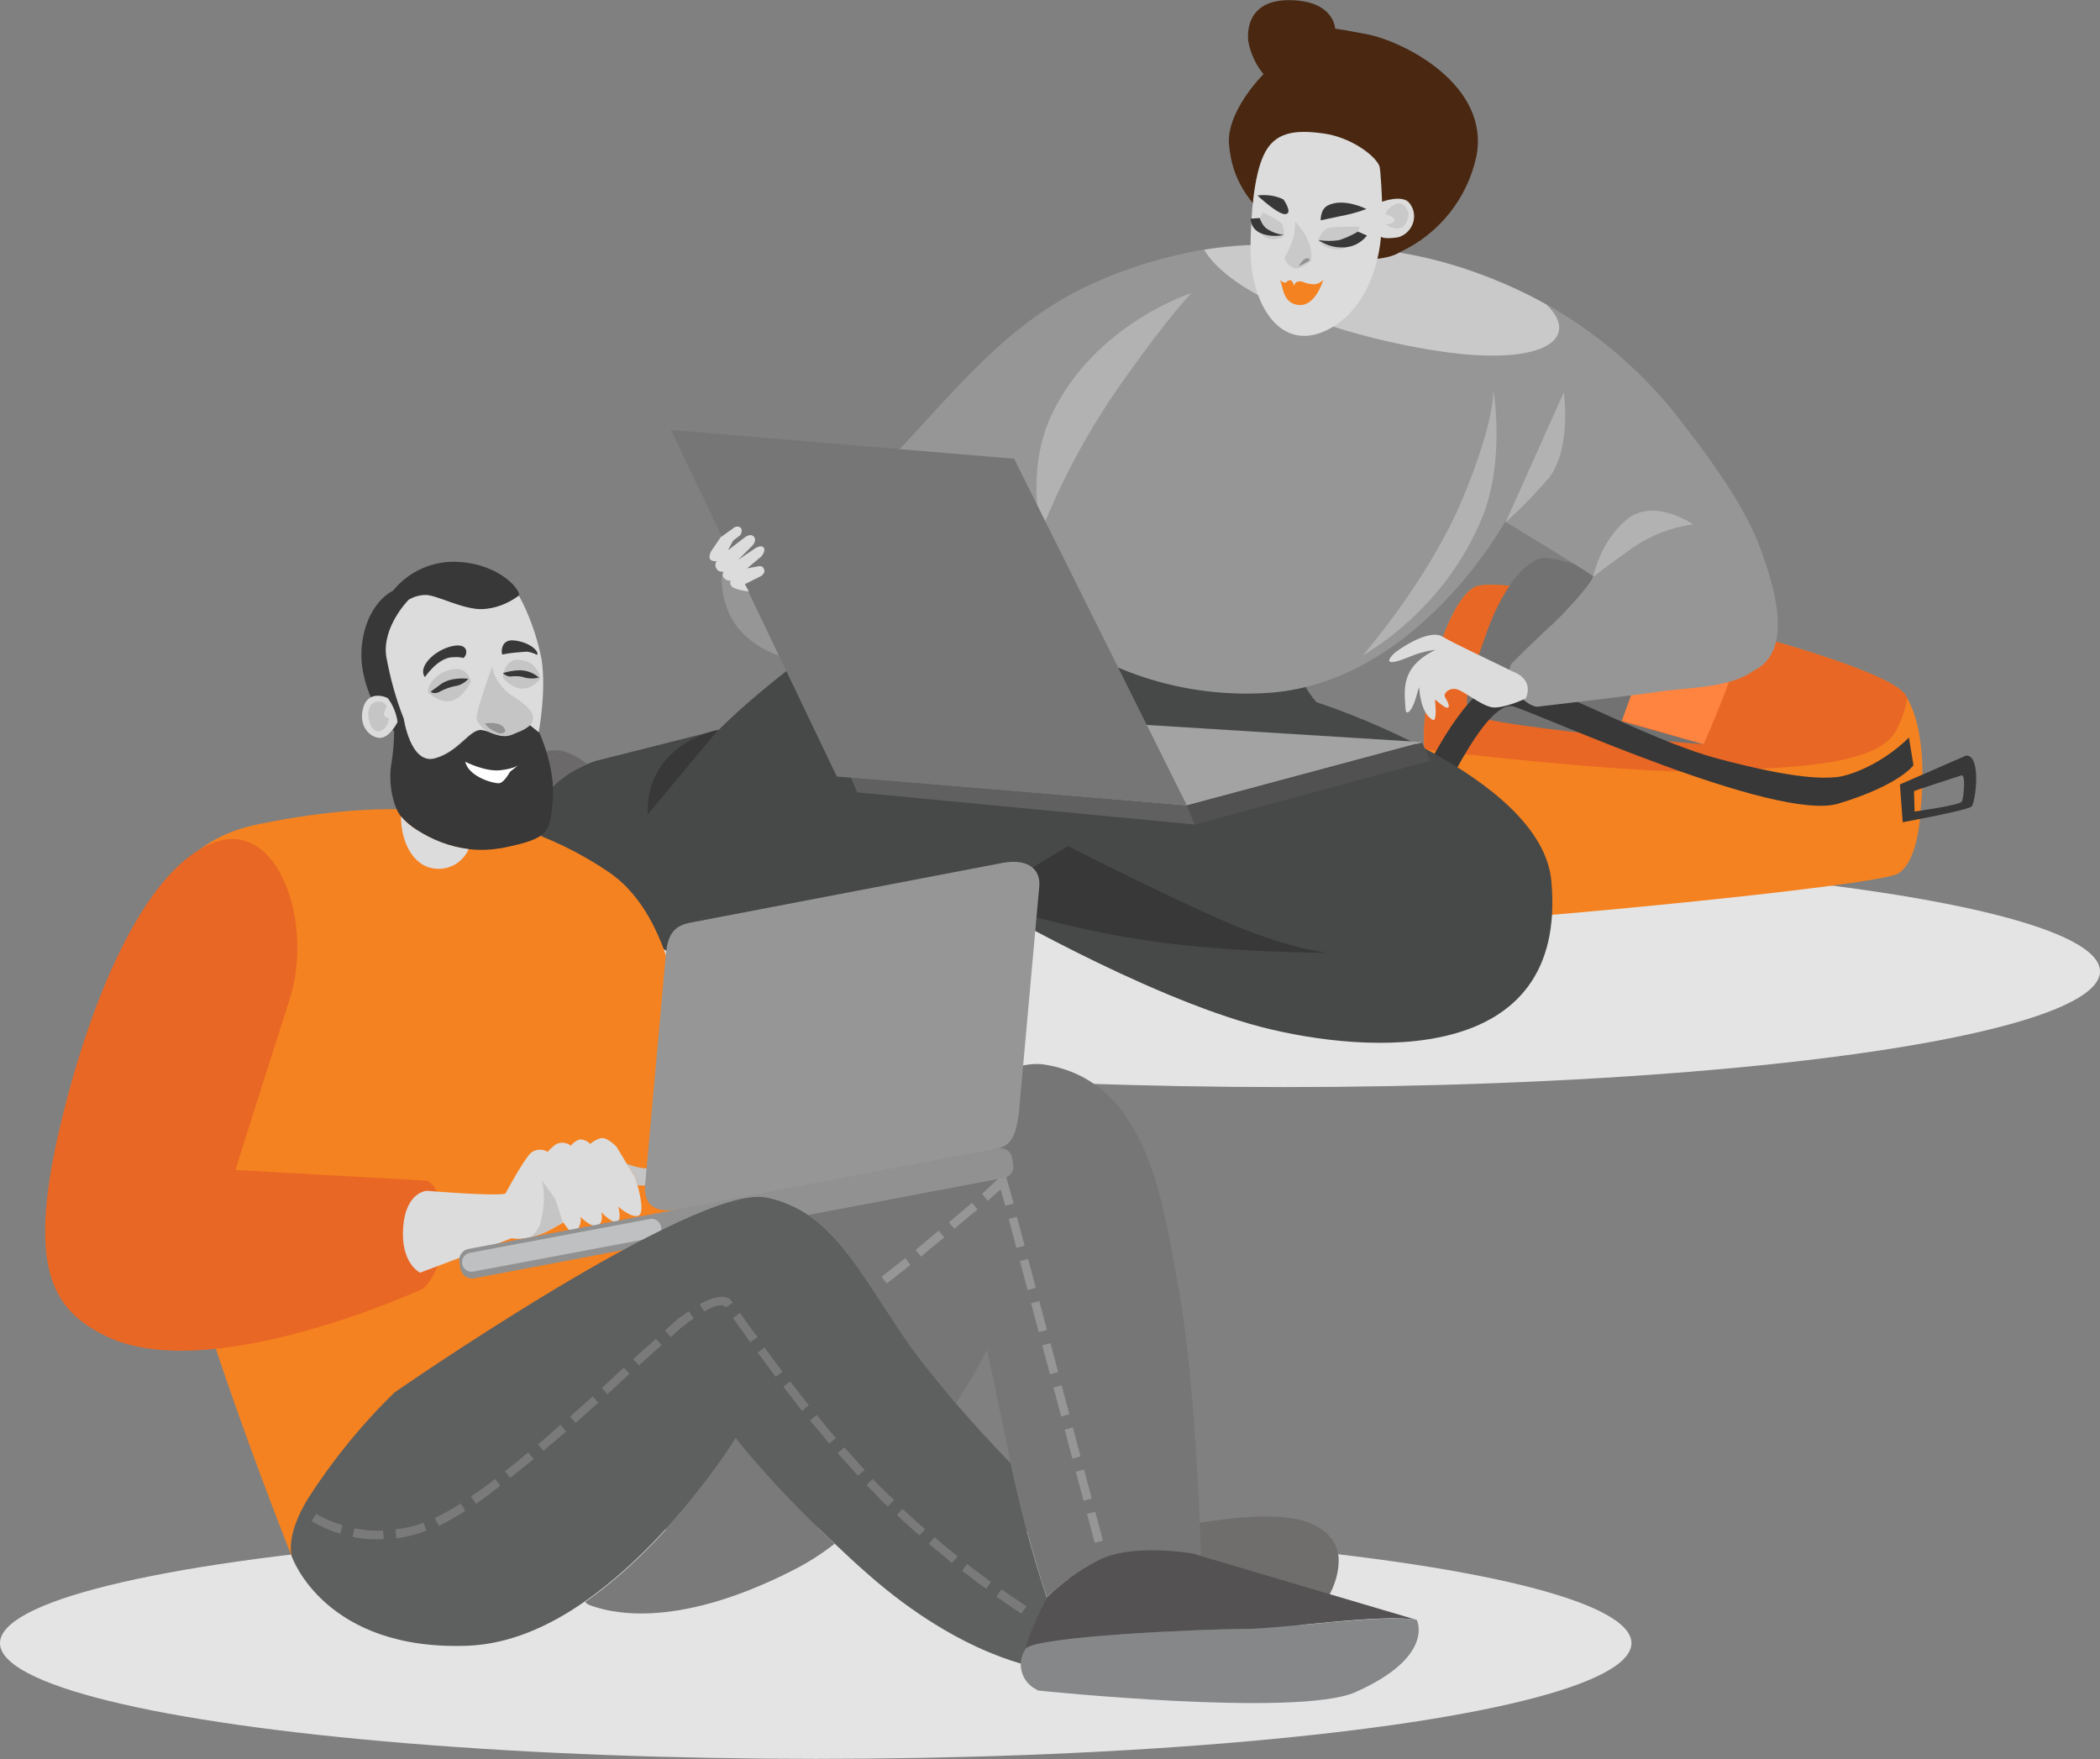 <?xml version="1.0" encoding="utf-8"?>
<!-- Generator: Adobe Illustrator 26.0.0, SVG Export Plug-In . SVG Version: 6.00 Build 0)  -->
<svg version="1.1" id="Layer_1" xmlns="http://www.w3.org/2000/svg" xmlns:xlink="http://www.w3.org/1999/xlink" x="0px" y="0px"
	 viewBox="0 0 372 311.6" style="enable-background:new 0 0 372 311.6;" xml:space="preserve">
<rect x="0" y="0" width="372" height="311.6" fill="#808080" stroke="none"/>
<style type="text/css">
	.st0{fill:#E4E4E4;}
	.st1{fill:#F58220;}
	.st2{fill:#E96724;}
	.st3{fill:#FF8440;}
	.st4{fill:#727272;}
	.st5{fill:#383838;}
	.st6{fill:#474848;}
	.st7{fill:#6B6969;}
	.st8{fill:#969696;}
	.st9{fill:#B2B2B2;}
	.st10{fill:#C9C9C9;}
	.st11{fill:#492711;}
	.st12{fill:#DCDCDC;}
	.st13{fill:#F58221;}
	.st14{fill:#939393;}
	.st15{fill:#515151;}
	.st16{fill:#606060;}
	.st17{fill:#A3A3A3;}
	.st18{fill:#767677;}
	.st19{fill:#706D6D;}
	.st20{fill:#C5C5C5;}
	.st21{fill:#7A7A7A;}
	.st22{fill:#919191;}
	.st23{fill:#BFC0C1;}
	.st24{fill:#5E5F5F;}
	.st25{fill:#545252;}
	.st26{fill:#858789;}
	.st27{fill:#FFFFFF;}
</style>
<g transform="translate(-876 -654.436)">
	<ellipse class="st0" cx="1020.5" cy="945.5" rx="144.5" ry="20.5"/>
	<ellipse class="st0" cx="1103.5" cy="826.5" rx="144.5" ry="20.5"/>
	<g transform="translate(3611.023 171.775)">
		<g transform="translate(-2482.781 581.516)">
			<g transform="translate(0 4.78)">
				<path class="st1" d="M7.5,59.4c-2.7-0.5-6.5-22.4-7.4-30.2c0-0.1,0-0.1,0-0.2C-0.7,21.3,3.5,3.6,8.9,0.4s71.9,12.1,76.4,19.1
					c0.1,0.2,0.2,0.3,0.3,0.5c4,7.1,2.4,19.5,2.4,19.5s-0.2,9.3-4,11.6S10.2,59.9,7.5,59.4z"/>
				<path class="st2" d="M0.1,29.1c0-0.1,0-0.1,0-0.2C-0.7,21.3,3.5,3.6,8.9,0.4s71.9,12.1,76.4,19.1c0.1,0.2,0.2,0.3,0.3,0.5
					c-0.3,2-1,3.9-1.9,5.7C80.4,32.1,65,32.2,52,33C42.1,33.6,14,30.9,0.1,29.1z"/>
			</g>
			<g transform="translate(7.631 0)">
				<path class="st3" d="M41.9,33l-14.5-4.2l8.1-22.6l1-2.8c0,0,10.2,3.5,12.4,6.3S41.9,33,41.9,33z"/>
				<path class="st4" d="M0.4,27.4c-1.3-2.4,0.6-7.1,3-14S9.7,0.7,13.3,0c2.3-0.4,14.1,3.5,22.2,6.3l-8.1,22.6L41.9,33
					C41.9,33,1.7,29.8,0.4,27.4z"/>
			</g>
			<g transform="translate(0.413 21.498)">
				<path class="st5" d="M96.6,22.5c0.7-0.7,1.8-9.2-1-9l-11.7,5.1l0.5,6.7C84.3,25.3,95.9,23.2,96.6,22.5z M94.8,17
					c0.8-0.3,0.4,3.9,0.1,4.6s-8.4,1.8-8.4,1.8l-0.1-3.6C86.4,19.7,93.9,17.3,94.8,17L94.8,17z"/>
				<path class="st5" d="M85.5,10.3l0.8,4.9c0,0-2.4,3.5-13.3,6.8S20.6,6.4,15.5,4.8S1.3,24.1,1.3,24.1L0,16C0,16,7.3,0.6,13.8,0
					s24.1,10.4,38.1,14.1s18.6,3.4,20.8,3.2S80.6,15.1,85.5,10.3z"/>
			</g>
		</g>
		<g transform="translate(-2639.708 579.351)">
			<path class="st6" d="M2.6,54c0.2,0.1,0.3,0.3,0.5,0.4c0,0,16.2,21,34.1,22.2s40.9-13.9,40.9-13.9s28.9,17,49.9,22.5
				c18.9,4.9,54.5,7.2,51.5-25.8c-1.7-19-41.6-31.7-41.6-31.7c-1.9-2.1-3.1-4.7-3.7-7.5c-3-12.3-16.8-15.9-16.8-15.9
				C77.7-14.1,32,32.6,32,32.6l-21.8,5.5c0,0-0.6,0.2-1.4,0.5c-2.1,0.8-5.9,2.8-7.7,6C-0.8,47.7-0.2,51.7,2.6,54z"/>
			<path class="st5" d="M93.9,53.2c0,0,13,6.7,26.1,12.6s20.2,6.3,20.2,6.3s-18,0-32.4-2.2c-10.1-1.5-20-3.9-29.7-7.2L93.9,53.2z"/>
			<path class="st5" d="M19.4,47.6l12.5-15C32,32.6,19.1,34.8,19.4,47.6z"/>
		</g>
		<g transform="translate(-2659.457 615.559)">
			<path class="st7" d="M28.5,2.5c-2.5,1-4.8,2.5-6.6,4.5l0,0c-2.7,1.3-5,3.2-6.7,5.6c-3,4.5-3.5,8.6-2,10.8
				c-2.3,1.5-4.8,2.7-7.3,3.8c-0.9,0.3-1.8,0.5-2.7,0.4c-0.3-0.4-0.6-0.9-0.7-1.4c-0.5-3.5-0.5-5.7,3.3-12.2
				C8.9,9.1,19.3,2.8,24,0.1C25.6,0.6,27.2,1.4,28.5,2.5z"/>
			<path class="st7" d="M22.4,17.8c-3.1,1.9-6.3,4-9.1,5.6c-1.4-2.2-1-6.4,2-10.8c1.7-2.4,4-4.3,6.7-5.6c-0.4,0.5-0.8,1-1.1,1.5
				C18.9,11.5,19.6,15.5,22.4,17.8z"/>
			<path class="st7" d="M24,0.1C19.3,2.8,8.9,9.1,5.9,14.1c-3.8,6.5-3.8,8.7-3.3,12.2c0.1,0.5,0.3,1,0.7,1.4
				c-2.8-0.2-4.4-2.8-2.2-10C4,8.3,17.1,0.7,22.2,0C22.8,0,23.4,0,24,0.1z"/>
		</g>
		<g transform="translate(-2607.208 526.049)">
			<path class="st8" d="M0,59.3c0.6,14.7,16.8,16.2,29.3,15c10.6-1,25.5-9.1,25.5-9.1c11.8,10.3,27.2,15.3,42.7,14.1
				c26-2.2,41.3-30.3,41.3-30.3s15.2,9.2,15.6,9.7c-0.2,1.2-4.8,6.2-7,8.3c-2.5,2.2-7.5,7.2-7.5,7.2c-0.9,2.1-0.3,4.4,1.5,5.8
				c2,1.9,3.1,1.8,3.1,1.8s15.5-1.8,21.8-2.7c4.7-0.7,12.3-0.6,16.4-3.6c7.5-3.5,3.7-15.2,1.3-21.8c-2.7-7.4-8.9-16-15.7-24.6
				c-6.2-7.5-13.7-13.8-22.2-18.6c-4.1-2.3-8.4-4.2-12.9-5.8c-9.6-3.4-19.9-4.9-30.1-4.3c0,0-6.9-1.4-17.6,0.4
				C78.6,2,71.9,4,65.6,6.9C49.1,14.4,39.8,28.1,26.9,41C19.2,48.7-0.2,53.7,0,59.3z"/>
			<g transform="translate(55.805 8.498)">
				<path class="st9" d="M27.5,0c0,0-3.5,3.3-12.4,15.9C9.3,24.1,4.5,33,0.8,42.3c0,0-2.8-10.9,1.9-20.8C10.4,5.4,27.5,0,27.5,0z"/>
				<path class="st9" d="M80.9,17.1c0,0,0.5,5.2-5.5,19.5S57.8,64.2,57.8,64.2s14.8-8,21.4-25.1C83,29.1,80.9,17.1,80.9,17.1z"/>
				<path class="st9" d="M116.3,41c-3.8,0.5-7.4,1.9-10.5,4c-4.8,3.4-7.2,5.3-7.2,5.3s1.2-6.3,6-10.2S116.3,41,116.3,41z"/>
				<path class="st9" d="M93.4,17.6c0,0,1.4,9.6-2.5,15c-2.4,2.8-5,5.5-7.8,8L93.4,17.6z"/>
			</g>
		</g>
		<path class="st10" d="M-2521.7,526.9c3.6,6.4,18.1,14,39.9,17.7c20.3,3.4,27-2,20.7-8c-4.1-2.3-8.4-4.2-12.9-5.8
			c-9.6-3.4-19.9-4.9-30.1-4.3C-2504,526.6-2511,525.2-2521.7,526.9z"/>
		<path class="st11" d="M-2487,527.3c6.9-3.2,11.9-9.5,13.5-16.9c2.5-12.6-12.7-20.4-19.5-21.7s-5.5-0.9-5.5-0.9s-0.1-4.8-7.5-5.1
			c-7.2-0.3-8.2,4.3-7.9,7.3c0.4,2.1,1.3,4.1,2.7,5.8c0,0-6.7,6.6-6.1,12.6c0.6,6,3,9.6,8.6,14.9S-2490.9,529.9-2487,527.3z"/>
		<path class="st12" d="M-2490.2,518.4c0,0,3.7-1.4,4.9,0.3c1.3,1.7,0.9,4-0.7,5.3c-0.4,0.3-0.9,0.6-1.4,0.7c-2.5,0.4-3-0.1-3-0.1
			s-0.6,11.9-9.3,16.4s-13.8-4.9-13.8-13.9c0-6.3,0.6-13.2,2.3-16.9c1.9-4.2,5.6-4.6,10.6-3.9c4.6,0.6,9,3.7,9.9,5.7
			C-2490.4,512.7-2490.2,518.4-2490.2,518.4z"/>
		<path class="st13" d="M-2500.6,532.2c-0.5,0.6-1.3,0.9-2,0.8c-1.3-0.1-1.4-0.5-2.2-0.5c-0.5,0-0.9,0.3-1,0.8c0,0-0.2-1-0.7-1
			c-0.6,0-0.6,0.6-1.1,0.4c-0.3-0.1-0.6-0.3-0.7-0.6c0.1,0.3,0.2,0.7,0.3,1c0.2,0.3,0.3,3.5,3.2,3.6S-2500.6,532.2-2500.6,532.2z"/>
		<path class="st10" d="M-2502.8,528.9c0,0-2,1.6-2.9,1.3c-0.9-0.3-1.5-0.9-1.8-1.8c0.7-1.2,1.3-2.6,1.7-4c0.1-0.8,0.2-1.7,0.2-2.5
			C-2505.6,521.9-2502.2,525.2-2502.8,528.9z"/>
		<path class="st10" d="M-2494.2,522.8c0,0-4.3,0-5.4,0.2c-1,0.2-1.9,1.9-1.9,2.2s1.4,1.9,4,1.6
			C-2494.7,526.4-2494.2,522.8-2494.2,522.8z"/>
		<path class="st10" d="M-2511.3,520.3c0,0,2.9,1.3,3.4,2.1c0.3,0.7,0.4,1.4,0.3,2.1c-1,0.7-2.3,0.7-3.3,0.2
			C-2513.4,523.1-2511.3,520.3-2511.3,520.3z"/>
		<path class="st10" d="M-2485.5,520.6c0,0-0.3-1.8-1.6-1.9s-3,1.9-2.3,2s1.9,0.8,1.2,1.3c-0.4,0.3-0.9,0.4-1.4,0.4
			C-2489.6,522.4-2486.1,524.9-2485.5,520.6z"/>
		<path class="st14" d="M-2505,529.8c0,0,0.9-1.5,1.6-1.4c0.7,0.2,0.2,0.5,0.2,0.5C-2503.8,529.3-2504.4,529.6-2505,529.8z"/>
		<g transform="translate(-2513.469 517.188)">
			<path class="st5" d="M20.5,2.5c-1.6,0.6-3.2,1-4.8,1.3l-3.3,0.7c0,0-0.1-1.9,1.2-2.6C16.4,0.4,20.5,2.5,20.5,2.5z"/>
			<path class="st5" d="M5.8,0.8c0,0,1.7,2.4,0.4,2.6s-5-3.3-5-3.3C2.7-0.1,4.4,0.1,5.8,0.8z"/>
			<path class="st5" d="M20.6,7.2L19,6.5c-1,0.6-2.1,1.1-3.3,1.5C14.5,8.2,13.2,8.2,12,8c1.2,0.8,2.6,1.3,4,1.3
				C17.8,9.4,19.5,8.6,20.6,7.2z"/>
			<path class="st5" d="M5.8,7.1C4.6,6.9,3.5,6.5,2.6,5.8c-0.5-0.5-0.8-1.1-1-1.7L0,4.2c0,1.1,0.6,2,1.6,2.5
				C2.9,7.3,4.4,7.4,5.8,7.1z"/>
		</g>
		<g transform="translate(-2616.181 558.82)">
			<path class="st15" d="M134.5,58.6L92.8,69.9l-1.4-3.3l41.7-11.2L134.5,58.6z"/>
			<path class="st16" d="M92.8,69.9L33,64.2l-1.1-2.6l59.5,4.9L92.8,69.9z"/>
			<path class="st17" d="M31.8,61.5l43.6-9.8l57.7,3.6L91.4,66.5L31.8,61.5z"/>
			<path class="st18" d="M91.4,66.5l-62-5.1L0,0l60.8,5.1L91.4,66.5z"/>
		</g>
		<g transform="translate(-2609.37 575.937)">
			<path class="st12" d="M0.3,4.4L2,1.9l2.1-1.5C4.5,0,5-0.1,5.4,0.1c0.7,0.4,0.1,1.4,0.1,1.4l-1.3,1L3.3,4.2l3-2.3
				c0,0,1-0.8,1.6-0.1S7.6,3.4,7.6,3.4L5.1,5.9L7.9,4c0,0,1.2-0.9,1.7-0.3S9.2,5.3,9.2,5.3L6.7,7.4l2.2-0.4c0.4,0,0.7,0.2,0.8,0.6
				C10,8.3,9.1,8.8,9.1,8.8l-2.8,1.4L7,11.5c-0.9-0.1-1.8-0.3-2.6-0.6c-1.1-0.6-0.6-1.3-0.6-1.3c-0.4,0-0.9-0.1-1.2-0.5
				C2.3,8.8,2.3,8.4,2.5,8c0,0-0.9,0.1-1.2-0.5c-0.3-0.4-0.3-1,0-1.4C1.4,6.1-0.7,6.5,0.3,4.4z"/>
			<g transform="translate(120.432 19.129)">
				<path class="st12" d="M4.7,11.3c0.3-1.1,0.6-2,0.6-2s0.2,4.7,2.4,5.8c0.9,0.5,0.4-3.6,0.4-3.6c0.6,0.5,1.2,1,1.9,1.4
					c1.1,0.4,0.3-1.2-0.1-1.8s0.7-1.8,2.1-1.4s4.3,2.9,6.3,3.2c1.5,0.2,4.5-0.9,5.9-1.6C25.7,7.8,22,6.6,22,6.6
					C18.6,4.9,11.5,1.6,9.5,0.4C7-1.2,1.3,2.9,0.8,3.4S-1.6,6,3.2,4.1c1.6-0.7,3.3-1.2,5-1.4C1.9,5.8,2.7,9.8,2.9,13.2
					C3,14.6,4.1,13.4,4.7,11.3z"/>
				<g transform="translate(5.327 4.814)">
					<path class="st12" d="M4.7,2.5L4.7,2.5C4,2.9,3.5,3.5,3.1,4.2C2.8,4.9,2.6,5.7,2.7,6.5C2.1,6,1.8,5.1,2.1,4.4
						C2.6,3.2,4.7,2.5,4.7,2.5z"/>
					<path class="st12" d="M0,4.5c0.3-1.2,0.9-2.3,1.8-3.1c0.6-0.5,1.2-1,1.9-1.4c-1.1,0.2-2.2,0.7-3,1.5C0.1,2.4-0.1,3.4,0,4.5z"/>
				</g>
			</g>
		</g>
		<g transform="translate(-2727.024 626.009)">
			<path class="st1" d="M112.6,78.2c0,0,7.8-53.2-12.8-67.1S56.6-1.1,38,2.6C11,7.9,16.4,40.9,21.7,65.8c5.3,24.9,22,66.6,22,66.6
				S107.8,113.7,112.6,78.2z"/>
			<path class="st2" d="M70.6,74.8C70.3,82.7,66.8,85,66.8,85s-38.3,17.6-56.5,8.1C1.3,88.5-3.5,81.2,3,54.7
				C8.8,31.1,18.4,10.2,29.9,5.9s17.7,14.4,13.4,27.8c-4.3,13.4-9.6,30.2-9.6,30.2l34,1.9C67.7,65.8,70.9,67.2,70.6,74.8z"/>
		</g>
		<path class="st19" d="M-2497.9,759.4c0,0,1-7.7-11.5-8.1s-35.3,5.9-35.3,5.9l-3.4,17.6c0,0,28.9,2.8,41.1-2.9
			C-2497.7,767.5-2497.9,759.4-2497.9,759.4z"/>
		<path class="st12" d="M-2622.1,692.6c-0.2-0.8-0.4-1.4-0.4-1.4l-1.5-2.4l-1.8-3c0,0-1.8-1.9-2.9-1.5c-0.7,0.2-1.3,0.6-1.8,1
			c-0.4-0.5-1.1-0.8-1.8-0.8c-0.7,0.2-1.2,0.6-1.6,1.1c-0.8-0.6-1.9-0.7-2.7-0.2c-0.5,0.4-1,0.8-1.4,1.3c-1-0.6-2.3-0.5-3.1,0.3
			c-1.4,1.5-4.4,7.1-4.4,7.1c-1.9,0.5-13.9-0.5-13.9-0.5s-3.7,0.1-4.2,6.4c-0.5,6.5,3,8.1,3,8.1l16.2-6.1c1.1,0.2,2.3,0.1,3.4-0.2
			c1.1-0.3,2.1-0.6,3.1-1.1c2.5-1.4,2.7-1.5,2.7-1.5l0,0c0,0,1.5,2.7,2.4,1.4c0.5-0.7,0.8-1.6,0.6-2.4c0,0,2,2.1,3.1,1.5
			c1.1-0.6,0.6-2.2,0.6-2.3c0.1,0.1,1.8,1.9,2.7,1.7c1-0.2,0.3-2.7,0.3-2.7s2.3,2.1,3.6,1.6
			C-2620.9,697.5-2621.6,694.4-2622.1,692.6z"/>
		<path class="st20" d="M-2635.3,699.2L-2635.3,699.2c0,0-0.3,0.1-2.7,1.5c-1,0.5-2,0.9-3.1,1.1c1-0.7,1.7-1.7,1.9-2.9
			c0.6-2.3,0.7-4.7,0.2-7.1l2.3,3.2L-2635.3,699.2z"/>
		<path class="st20" d="M-2617.1,690.2c0.1,0.6-1.5,1.9-2.8,2.3c-0.7,0.2-1.5,0.2-2.2,0.1c-0.2-0.8-0.4-1.4-0.4-1.4l-1.5-2.4
			c1,0.4,2,0.7,3,0.8C-2619.3,689.8-2617.2,689.6-2617.1,690.2z"/>
		<g transform="translate(-2631.479 671.123)">
			<path class="st21" d="M44.3,85c-2.3,1.8-4.8,3.4-7.4,4.7c-21.6,11-33.1,7.2-35.9,6.2c-0.4-0.1-0.7-0.4-0.9-0.6
				c15.6-10.8,26.8-29.1,26.8-29.1S32.5,73.8,44.3,85z"/>
			<path class="st18" d="M109.2,87.2l-1.2-0.4c0,0-11.2-2.1-17.3,1.3c-0.9,0.5-1.7,1-2.4,1.4c-2.3,1.4-4.5,3.1-6.4,5
				c-2.6-7.8-4.7-15.8-6.4-23.8c-1.5-7.4-4.2-20.1-4.2-20.1c-1.6,3.3-3.5,6.4-5.5,9.5c-2.7-3.2-5.3-6.3-7.4-9.2
				C51.1,40.8,46.5,30.8,38.5,26C55.7,11.1,73.2-1.2,81.4,0.1c18.7,2.9,21.1,24.9,24,40.7C108,55,109.1,81.9,109.2,87.2z"/>
			<g transform="translate(52.628 19.23)">
				<g transform="translate(0 15.16)">
					<path class="st8" d="M5.1,1.2C3.8,2.3,2.3,3.4,0.9,4.5L0,3.3C1.4,2.2,2.8,1.1,4.2,0L5.1,1.2z"/>
				</g>
				<g transform="translate(6.008 10.311)">
					<path class="st8" d="M5.1,1.2C3.7,2.3,2.3,3.4,1,4.6L0,3.4C1.4,2.3,2.7,1.1,4.1,0L5.1,1.2z"/>
				</g>
				<g transform="translate(11.909 5.358)">
					<path class="st8" d="M5.1,1.2C3.7,2.3,2.3,3.5,1,4.6L0,3.5C1.4,2.3,2.7,1.2,4.1,0L5.1,1.2z"/>
				</g>
				<g transform="translate(22.478 7.855)">
					
						<rect x="0.7" y="0.1" transform="matrix(0.967 -0.257 0.257 0.967 -0.665 0.458)" class="st8" width="1.5" height="5.3"/>
				</g>
				<g transform="translate(24.46 15.319)">
					
						<rect x="0.7" y="0.1" transform="matrix(0.967 -0.257 0.257 0.967 -0.665 0.458)" class="st8" width="1.5" height="5.3"/>
				</g>
				<g transform="translate(26.442 22.782)">
					
						<rect x="0.7" y="0.1" transform="matrix(0.967 -0.257 0.257 0.967 -0.665 0.459)" class="st8" width="1.5" height="5.3"/>
				</g>
				<g transform="translate(28.424 30.245)">
					
						<rect x="0.7" y="0.1" transform="matrix(0.967 -0.257 0.257 0.967 -0.665 0.458)" class="st8" width="1.5" height="5.3"/>
				</g>
				<g transform="translate(30.405 37.709)">
					
						<rect x="0.7" y="0.1" transform="matrix(0.967 -0.257 0.257 0.967 -0.665 0.459)" class="st8" width="1.5" height="5.3"/>
				</g>
				<g transform="translate(32.387 45.172)">
					
						<rect x="0.7" y="0.1" transform="matrix(0.967 -0.257 0.257 0.967 -0.665 0.459)" class="st8" width="1.5" height="5.3"/>
				</g>
				<g transform="translate(34.369 52.635)">
					
						<rect x="0.7" y="0.1" transform="matrix(0.967 -0.257 0.257 0.967 -0.665 0.459)" class="st8" width="1.5" height="5.3"/>
				</g>
				<g transform="translate(36.351 60.099)">
					
						<rect x="0.7" y="0.1" transform="matrix(0.967 -0.257 0.257 0.967 -0.665 0.459)" class="st8" width="1.5" height="5.3"/>
				</g>
				<path class="st8" d="M21.9,0.2L21.9,0.2L21.9,0.2L21.9,0.2L21.8,0l-4,3.8l1,1.2l2.3-2l0,0l0,0v0l0,0v0v0l0.8,2.9l1.5-0.4
					L21.9,0.2z"/>
			</g>
		</g>
		<g transform="translate(-2653.645 635.399)">
			<path class="st8" d="M39.3,61.4l55.4-10.5c3-0.6,3.8-2.1,4.4-6.4l3.6-40c0.4-3.2-1.9-5.2-6.4-4.4L40.9,10.7
				c-3,0.6-4.1,2.1-4.4,6.4l-3.6,40C32.5,62,36.4,62,39.3,61.4z"/>
			<path class="st22" d="M2.6,73.7l93.9-17.8c1.1-0.2,1.8-1.3,1.6-2.3l-0.2-1.3c-0.2-1.1-1.3-1.8-2.3-1.6L1.6,68.5
				c-1.1,0.2-1.8,1.3-1.6,2.3l0.2,1.3C0.5,73.2,1.5,73.9,2.6,73.7z"/>
			<path class="st23" d="M34.4,66.5l-31.9,6c-0.9,0.2-1.8-0.4-2-1.3c0,0,0,0,0,0l0,0c-0.2-0.9,0.4-1.8,1.3-2l0,0l31.9-6
				c0.9-0.2,1.8,0.4,2,1.3l0,0C36,65.4,35.4,66.3,34.4,66.5z"/>
		</g>
		<g transform="translate(-2683.487 694.581)">
			<path class="st24" d="M140.2,69.6c-1,7.2-7.7,13.9-7.7,13.9s-13.5-1.8-30.2-16.5c-2.2-1.9-4.2-3.8-6-5.5
				C84.5,50.4,78.8,42.8,78.8,42.8S67.6,61,52,71.8c-6.3,4.4-13.3,7.5-20.6,7.8C6,80.6,0.2,63.9,0.2,63.9s-1.4-3.5,2.9-10.5
				c4.4-6.8,9.5-13.1,15.3-18.7c0,0,53.2-36.9,65.7-34.5c2.3,0.4,4.4,1.3,6.4,2.4c8,4.8,12.6,14.8,19.9,24.9c2.1,2.8,4.7,6,7.4,9.2
				c3.2,3.7,6.6,7.4,9.7,10.6c1.7,8.1,3.8,16,6.4,23.8c1.9-1.9,4.1-3.6,6.4-5C140.4,67.2,140.3,68.4,140.2,69.6z"/>
			<g transform="translate(3.65 17.798)">
				<g transform="translate(121.328 51.816)">
					<path class="st21" d="M0.9,0c1.4,1,2.9,2,4.4,3L4.4,4.3c-1.5-1-3-2-4.4-3L0.9,0z"/>
				</g>
				<g transform="translate(115.237 47.32)">
					<path class="st21" d="M0.9,0C1.6,0.6,2.3,1.1,3,1.6s1.4,1.1,2.1,1.6L4.3,4.4C3.6,3.9,2.8,3.4,2.1,2.8S0.7,1.8,0,1.2L0.9,0z"/>
				</g>
				<g transform="translate(109.347 42.568)">
					<path class="st21" d="M1,0l2,1.7l2.1,1.7l-1,1.2L2.1,2.9L0,1.2L1,0z"/>
				</g>
				<g transform="translate(103.681 37.555)">
					<path class="st21" d="M1,0C2.3,1.2,3.6,2.4,5,3.6L4,4.7C2.6,3.5,1.3,2.3,0,1.1L1,0z"/>
				</g>
				<g transform="translate(98.293 32.249)">
					<path class="st21" d="M1.1,0C1.7,0.6,2.3,1.3,3,1.9l0.9,0.9l1,0.9L3.8,4.9l-1-0.9L1.9,3C1.3,2.3,0.6,1.7,0,1.1L1.1,0z"/>
				</g>
				<g transform="translate(93.189 26.675)">
					<path class="st21" d="M1.2,0c0.6,0.7,1.2,1.3,1.8,2s1.2,1.3,1.8,2L3.6,5C3,4.3,2.4,3.7,1.8,3S0.6,1.7,0,1L1.2,0z"/>
				</g>
				<g transform="translate(88.3 20.911)">
					<path class="st21" d="M1.2,0c0.6,0.7,1.1,1.4,1.7,2.1s1.1,1.4,1.7,2l-1.2,1C2.8,4.4,2.3,3.7,1.7,3S0.6,1.7,0,1L1.2,0z"/>
				</g>
				<g transform="translate(83.588 15.003)">
					<path class="st21" d="M1.2,0c1.1,1.4,2.2,2.8,3.3,4.2l-1.2,1C2.2,3.7,1.1,2.4,0,0.9L1.2,0z"/>
				</g>
				<g transform="translate(79.03 8.976)">
					<path class="st21" d="M1.2,0c1.1,1.4,2.1,2.9,3.2,4.3L3.2,5.2C2.1,3.8,1.1,2.3,0,0.9L1.2,0z"/>
				</g>
				<g transform="translate(74.626 2.837)">
					<path class="st21" d="M1.3,0c1,1.5,2,2.9,3.1,4.3L3.1,5.2C2.1,3.8,1,2.3,0,0.9L1.3,0z"/>
				</g>
				<g transform="translate(68.768)">
					<path class="st21" d="M0,1.3c0.8-0.5,1.7-0.8,2.5-1.1C3,0.1,3.6,0,4.1,0C4.4,0,4.7,0.1,5,0.2c0.1,0,0.2,0.1,0.2,0.1
						c0.1,0,0.2,0.1,0.2,0.2c0.1,0.1,0.1,0.1,0.2,0.2c0,0,0.1,0.1,0.1,0.1c0,0.1,0.1,0.1,0.1,0.2L5.8,0.9L5.9,1L4.6,1.9L4.5,1.7
						L4.5,1.6c0,0,0,0,0,0.1c0,0,0,0,0,0c0,0,0,0,0,0c0,0,0,0,0,0c0,0,0,0-0.1,0C4.2,1.6,4.1,1.5,4,1.5c-0.3,0-0.7,0-1,0.1
						c-0.8,0.2-1.5,0.6-2.2,1L0,1.3z"/>
				</g>
				<g transform="translate(62.615 2.551)">
					<path class="st21" d="M0,3.4c0.7-0.6,1.3-1.2,2-1.8c0.3-0.3,0.7-0.6,1.1-0.8L4.2,0l0.9,1.3L4,2C3.7,2.3,3.4,2.6,3,2.8
						C2.3,3.4,1.7,4,1,4.6L0,3.4z"/>
				</g>
				<g transform="translate(56.997 7.443)">
					<path class="st21" d="M0,3.6C1.3,2.4,2.6,1.2,4,0l1,1.1C3.7,2.3,2.3,3.5,1,4.7L0,3.6z"/>
				</g>
				<g transform="translate(51.418 12.544)">
					<path class="st21" d="M0,3.6L3.9,0l1,1.1L1,4.7L0,3.6z"/>
				</g>
				<g transform="translate(45.801 17.634)">
					<path class="st21" d="M0,3.6C1.3,2.4,2.7,1.2,4,0l1,1.1C3.7,2.3,2.3,3.5,1,4.7L0,3.6z"/>
				</g>
				<g transform="translate(40.101 22.657)">
					<path class="st21" d="M0,3.5C1.4,2.3,2.7,1.2,4,0l1,1.2C3.7,2.3,2.3,3.5,1,4.6L0,3.5z"/>
				</g>
				<g transform="translate(34.27 27.558)">
					<path class="st21" d="M0,3.3C1.4,2.3,2.8,1.1,4.1,0l1,1.2C3.7,2.3,2.3,3.4,0.9,4.5L0,3.3z"/>
				</g>
				<g transform="translate(28.233 32.26)">
					<path class="st21" d="M0,3.1c1.5-1,2.9-2,4.3-3.1l0.9,1.2C3.8,2.3,2.4,3.4,0.9,4.4L0,3.1z"/>
				</g>
				<g transform="translate(21.844 36.591)">
					<path class="st21" d="M0,2.6C1.6,1.8,3.1,1,4.6,0l0.8,1.3C3.9,2.3,2.3,3.2,0.7,4L0,2.6z"/>
				</g>
				<g transform="translate(14.852 40.007)">
					<path class="st21" d="M0,1.2C1.7,1,3.4,0.6,5,0l0.5,1.4C3.8,2.1,2,2.5,0.2,2.8L0,1.2z"/>
				</g>
				<g transform="translate(7.279 41.014)">
					<path class="st21" d="M0.3,0C2,0.3,3.7,0.5,5.4,0.4l0.1,1.5C3.6,2,1.8,1.9,0,1.5L0.3,0z"/>
				</g>
				<g transform="translate(0 38.455)">
					<path class="st21" d="M0.8,0c1.5,0.9,3.1,1.5,4.7,2L5.1,3.5C3.3,3,1.6,2.2,0,1.3L0.8,0z"/>
				</g>
			</g>
		</g>
		<g transform="translate(-2554.24 757.316)">
			<path class="st25" d="M70.2,12.3L32,1l-1.2-0.4c0,0-11.2-2.1-17.3,1.3c-3.2,1.7-6.2,3.8-8.8,6.4c0,0-3.3,6.4-3.8,9.1
				c1.6-2.2,31.5-3.5,38.7-3.5C46.2,13.9,64.3,11.1,70.2,12.3z"/>
			<path class="st26" d="M70.2,12.3c-5.9-1.1-24,1.6-30.6,1.6c-7.2,0-37.1,1.3-38.7,3.5c-1.5,2.2-1,5.2,1.2,6.8
				c0.3,0.2,0.7,0.4,1,0.6c0,0,45.9,4.8,56.2,0.3C73.5,18.8,70.2,12.3,70.2,12.3z"/>
		</g>
		<path class="st5" d="M-2670.9,596.8c-0.9,7.5,4.2,14,4.2,14l1.5,1.4c0,1.9-0.2,3.9-0.5,5.8c-0.6,3.5,0.4,7.5,1.5,9
			c0.1,0.1,0.1,0.2,0.2,0.3c0.8,0.9,1.8,1.7,2.8,2.4c2.8,1.8,5.9,3,9.2,3.4c0.1,0,0.1,0,0.2,0c1.9,0.2,3.7,0.1,5.6-0.2
			c8.5-1.7,8.6-2.7,9.1-8.5s-2.4-12-2.4-12s0,0,0,0l-1.6-1.3l-2.5,1.4c-2.5,1.4-3.9-0.2-6-0.5s-4,3.8-8.3,5s-5.5-7-5.5-7
			c-1.4-3.5-2.4-7.2-3.1-11c-0.8-5.3,4-10.1,4-10.1c0.8-0.5,1.8-0.8,2.8-0.8c1.9-0.1,6.6,2.6,10.1,2.5c2.4-0.1,4.6-1,6.5-2.4
			c0.5-0.7-3-5.5-10.6-6c-4.5-0.3-8.9,1.6-11.7,5.1C-2665.4,587.3-2670,589.3-2670.9,596.8z"/>
		<g transform="translate(-2670.898 588.066)">
			<path class="st12" d="M31.3,24.3L31.3,24.3L29.7,23l-2.5,1.4c-2.5,1.4-3.9-0.2-6-0.5s-4,3.8-8.3,5s-5.5-7-5.5-7
				c-1.4-3.5-2.4-7.2-3.1-11c-0.8-5.3,4-10.1,4-10.1C9.2,0.3,10.2,0,11.2,0c1.9-0.1,6.6,2.6,10.1,2.5c2.4-0.1,4.6-1,6.5-2.4
				c1.9,3.5,3.2,7.3,4,11.2C32.7,17,31.3,24.3,31.3,24.3z"/>
			<path class="st12" d="M4.6,18.3c-0.2-0.2-3.5-1.6-4.4,1.7s1.3,5.3,3,5.3s3.1-2.8,3.1-2.8C6.1,21,5.5,19.5,4.6,18.3z"/>
			<path class="st12" d="M6.9,39.2c0,4.5,2.1,8.6,5.6,9.2c2.7,0.5,5.3-0.9,6.4-3.4c-3.3-0.4-6.4-1.6-9.2-3.4
				C8.7,41,7.7,40.2,6.9,39.2z"/>
		</g>
		<path class="st20" d="M-2666.5,607.7c-0.5-0.8-1.6-1-2.4-0.5c-1.7,0.9-0.7,5.3,1,5c1.6-0.3,1.8-2.3,1.8-2.3s-1.3-0.2-0.8-1.2
			L-2666.5,607.7z"/>
		<path class="st20" d="M-2647.8,600.6c0,0-2.8,7.7-2.8,9.2s3.1,3.8,6,3s3.9-1.8,4-2.8s-0.8-2.3-3.4-3.9S-2647.9,601.7-2647.8,600.6
			z"/>
		<path class="st20" d="M-2651.6,603.4c0,0-0.5-2.9-3.7-2.1s-4.3,3.7-3.8,4.1S-2654.7,609.5-2651.6,603.4z"/>
		<path class="st20" d="M-2645.9,602.3c0,0,0.3-3.3,3.3-2.7c1.7,0.2,3.1,1.6,3.3,3.3c0,0-2.1,2.7-4.6,1.4
			S-2645.9,602.3-2645.9,602.3z"/>
		<path class="st14" d="M-2649.1,610.8c0,0,2.4-0.4,3.3,0.7s-0.7,1.1-0.7,1.1S-2648.6,611.9-2649.1,610.8z"/>
		<g transform="translate(-2660.048 596.097)">
			<path class="st5" d="M0.3,6.5c0,0,2.2-3.3,4.7-3.5s1.9,0.5,2.4-0.2s0.4-2.5-2.6-1.7S-1,4.8,0.3,6.5z"/>
			<path class="st5" d="M14,2.5C13.8,2.2,13.7-0.2,16,0s4,1.4,4.2,2.2s-0.2,0-1.8-0.2C16.9,2.1,15.4,2.2,14,2.5z"/>
			<path class="st5" d="M1.3,9.1c0.4,0.3,0.9,0.3,1.4,0.1c0.9-0.5,1.9-0.9,2.9-1.1C6.5,8,7.4,7.5,8,6.8c0,0-2.9-0.4-4.8,0.9L1.3,9.1
				z"/>
			<path class="st5" d="M14.1,5.8c0.3,0.3,0.8,0.6,1.3,0.6c0.9-0.1,1.8-0.1,2.6,0.2c0.8,0.2,1.7,0.2,2.5,0c-0.9-0.8-2.1-1.3-3.4-1.3
				C16.1,5.3,15.1,5.5,14.1,5.8z"/>
		</g>
		<path class="st27" d="M-2652.6,617.6c0,0,3.5,1.8,6.2,1.5s3.3-1,3.3-1l-1.6,1.3c0,0-1,1.9-1.9,2S-2652,620.3-2652.6,617.6z"/>
	</g>
</g>
</svg>
